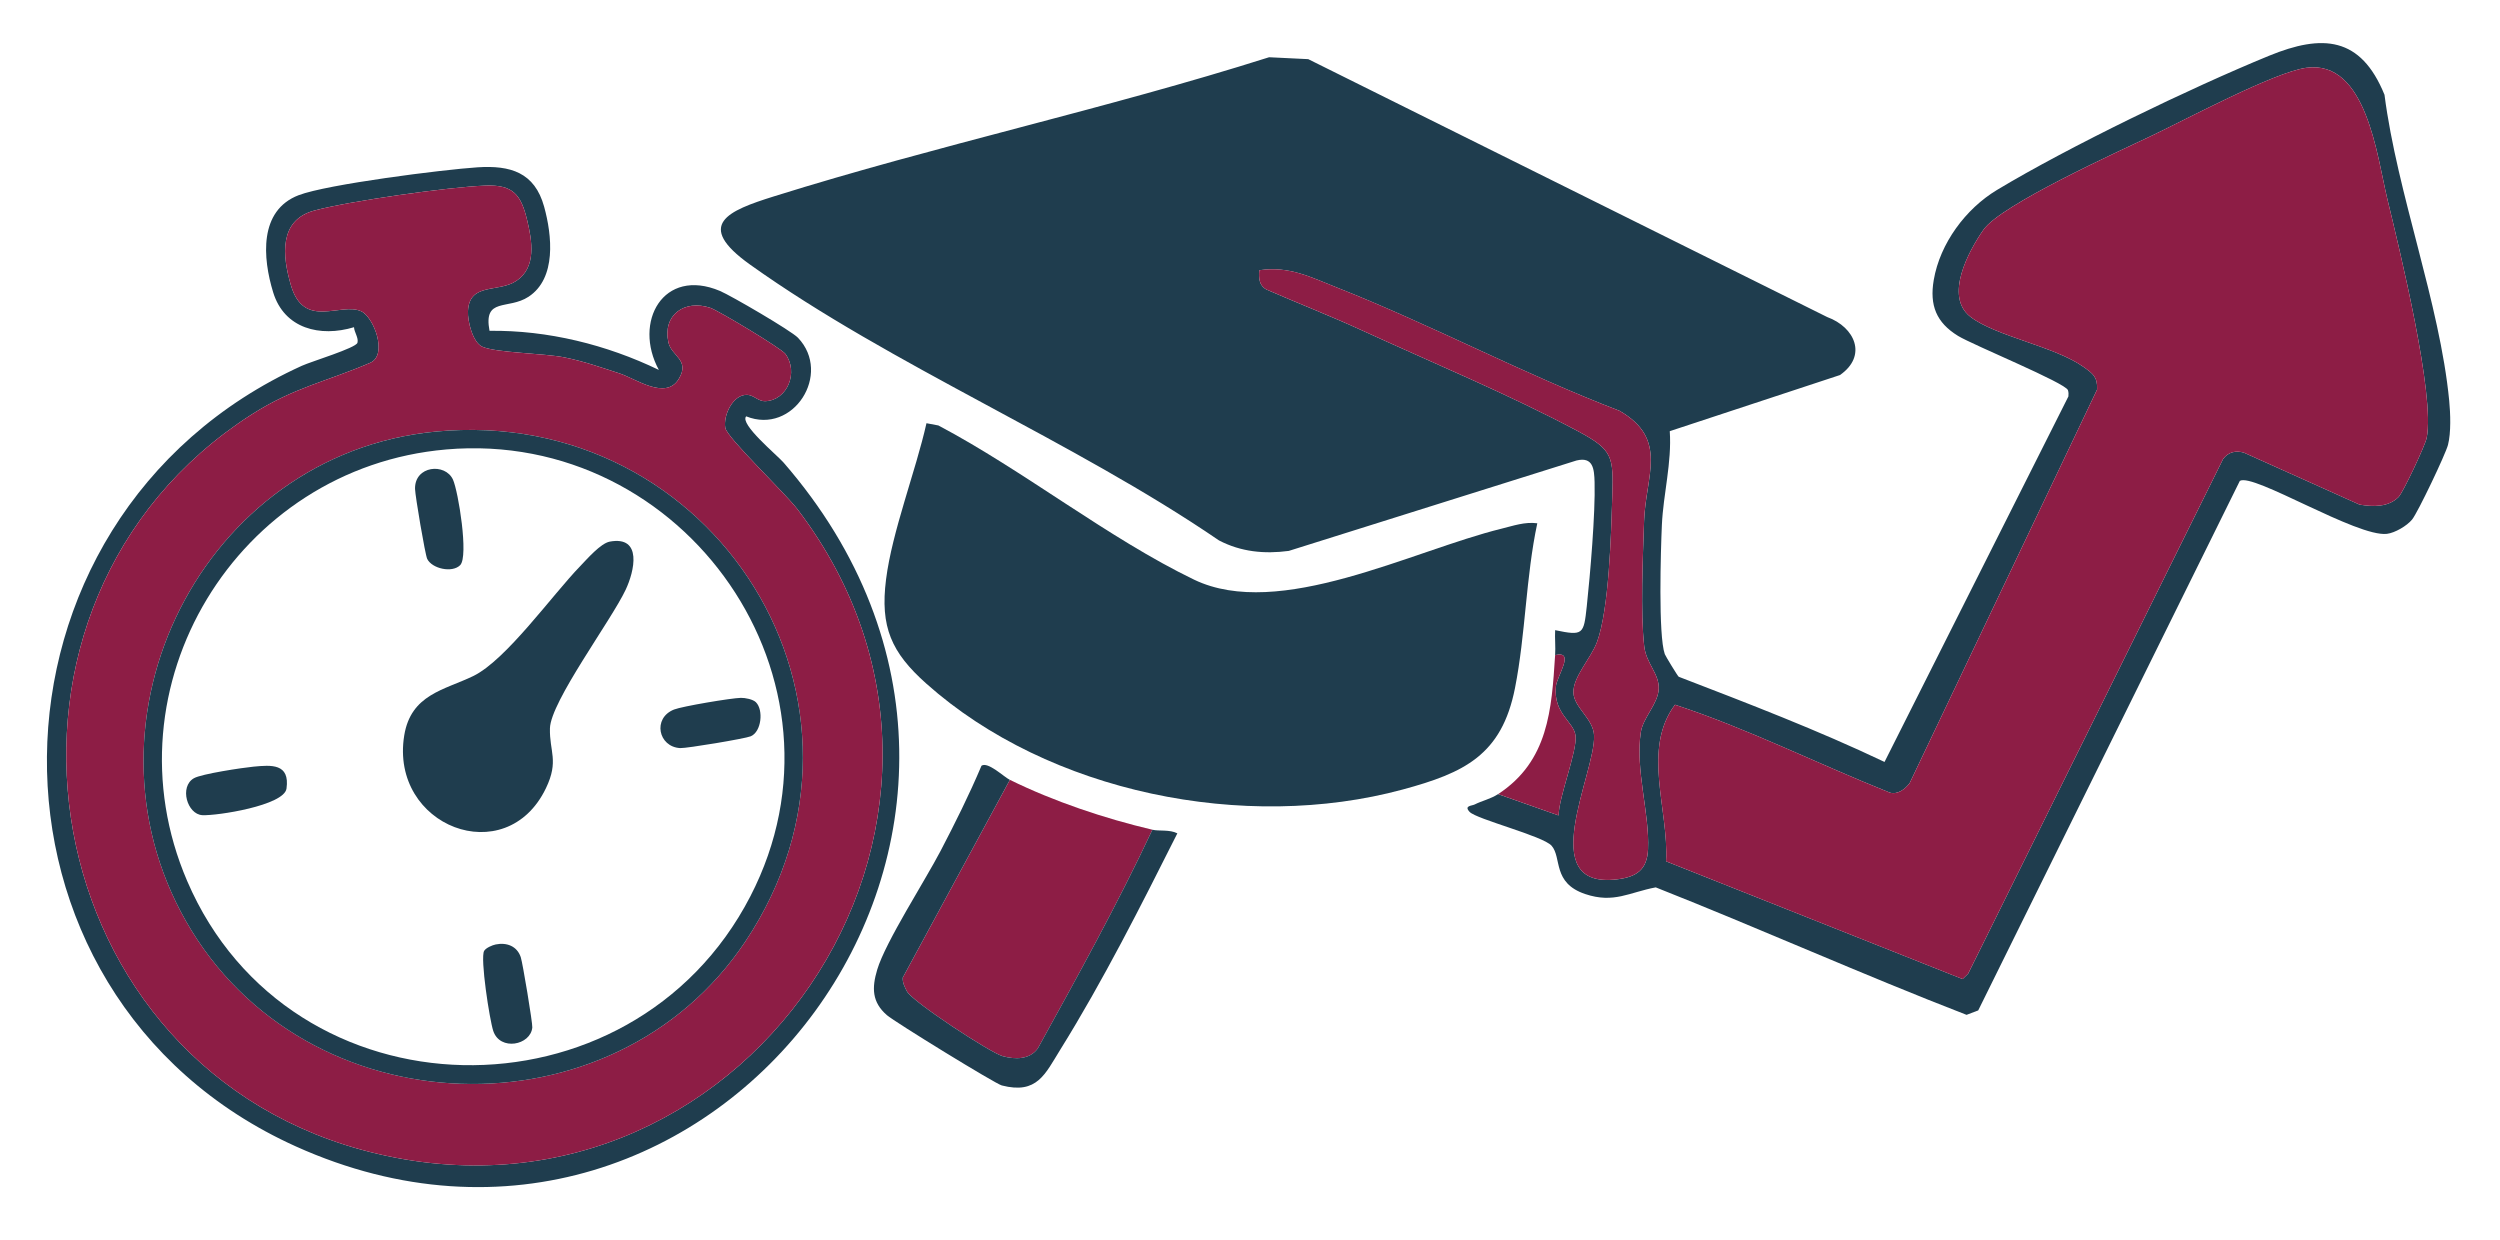 <?xml version="1.0" encoding="UTF-8"?>
<svg id="Layer_1" data-name="Layer 1" xmlns="http://www.w3.org/2000/svg" viewBox="0 0 1573.17 780.49">
  <defs>
    <style>
      .cls-1 {
        fill: #1f3d4e;
      }

      .cls-2 {
        fill: #8d1d45;
      }
    </style>
  </defs>
  <path class="cls-1" d="M978.59,412.24c.34-5.19-.26-10.51.01-15.7,17.6,3.66,18,2.76,19.89-14.86,2.16-20.25,5.47-58.66,4.93-78.23-.23-8.36-.9-16.22-11.4-13.67l-181.04,56.89c-15.41,2.05-30.1.6-43.91-6.6-91.5-62.58-205.88-109.89-295.11-173.59-35.21-25.13-13.84-33.86,15.02-42.9,102.78-32.18,208.88-54.99,311.62-87.56l24.63,1.2,326.59,162.3c17.45,6.37,25.42,24.39,8,36.49l-107.09,35.31c1.35,19.74-4.09,39.7-4.96,58.97-.71,15.85-2.34,69.55,1.83,81.33.41,1.16,8.07,13.76,8.76,14.24,43.58,16.79,87.33,33.52,129.51,53.61l115.71-230.01c.16-1.32.13-2.65-.28-3.92-1.48-4.58-59.72-28.39-69.15-34.16-13.68-8.39-18.04-19.23-15.3-35.21,3.96-23.09,20.14-44.81,39.78-56.63,45.25-27.23,122.03-64.29,171.21-84.45,33.53-13.74,57.71-12.21,72.65,24.56,7.99,62.12,34.81,131.25,40.72,192.51.78,8.08,1.22,20.07-.78,27.83-1.48,5.74-18.98,42.53-22.58,46.94-3.25,3.99-10.82,8.4-15.83,9-18.76,2.22-84.32-38.55-92.57-33.31l-164.62,333.2-7.34,2.79c-65.48-25.33-130.09-54.3-195.58-80.22-16.66,3.12-26.35,10.27-44.37,4.21-20.87-7.02-14.6-22.9-21.17-30.41-5.36-6.13-47.26-16.66-51.6-21.31-3.71-3.97,1.4-3.75,3.17-4.65,4.45-2.27,10.1-3.48,14.76-6.53l38.07,13.42c.25-12.05,11.79-40.38,10.67-50.15-1.01-8.89-14.09-13.86-12.37-31.02.68-6.74,12.37-22.74-.49-19.72ZM1509.31,312.79c2.93-2.92,16.75-32.48,17.73-37.22,5.46-26.67-17.22-119.28-24.77-150.41-6.45-26.61-13.07-87.73-51.01-82.5-19.96,2.75-75.22,32.24-96.72,42.48-21.68,10.33-95.48,43.67-106.46,59.49-9.45,13.62-24.61,41.77-8.28,54.62,15.62,12.28,53.39,18.73,71.43,31.73,5.81,4.18,8.73,6.21,8.41,14.13l-118,247.78c-2.93,3.7-7.3,7.22-12.33,5.92-45.2-17.99-89.26-40.23-135.3-55.35-20.93,28.05-3.81,66.12-5.6,98.55l186.58,74.09,3.5-3.4,160.46-323.92c3.27-4.29,7.84-5.44,13.04-3.95l72.79,32.71c8.52,1.4,18.05,1.72,24.53-4.75ZM792.45,170.05c-.42,4.95-.21,9.7,4.62,12.2,19.81,8.64,40.05,16.52,59.69,25.52,43.82,20.09,94.09,41.07,136.08,63.51,22.18,11.85,22.49,15.94,21.72,41.26-.72,23.49-2.04,70.86-9.57,91.35-3.83,10.43-15.23,22.02-14.88,32,.33,9.39,12.54,16.34,12.99,26.99.98,23.61-38.08,96.9,14.53,90.46,12.35-1.51,18.84-6.14,19.44-18.84,1.07-22.67-8.19-50.44-4.52-73.9,1.41-9.04,10.81-17.69,11.24-27.09.43-9.55-7.88-15.82-9.13-26.87-2.43-21.31-.84-56.22-.09-78.58.96-28.77,15.5-51.72-15.48-69.55-60.31-23.11-118.06-53.96-178.01-77.65-16.41-6.48-29.93-13.6-48.62-10.8Z"/>
  <path class="cls-1" d="M967.37,329.28c-7.24,33.93-7.34,69.78-14.03,103.69-8.33,42.25-32.01,53.38-70.7,63.86-98.99,26.8-222.5,2.27-299.8-66.71-21.92-19.56-29.07-35.56-25.28-65.51,3.82-30.21,18.61-67.9,25.44-98.29l7.49,1.41c53.33,28.15,107.22,71.15,160.89,97.02,53.53,25.8,137.22-18.26,193.59-32.1,7.46-1.83,14.48-4.38,22.41-3.37Z"/>
  <path class="cls-1" d="M308.04,208.17c36.68-.45,73.65,8.74,106.56,24.61-16.39-30.11,2.76-64.8,38.49-49.68,6.95,2.94,44.82,25.02,49.05,29.44,21.62,22.65-2.94,61.39-32.61,49.45-4.26,4.89,19.4,24.32,23.56,29.11,198.26,228.32-43.33,549.2-306.95,430.29-211.47-95.39-207.4-395.17,3.78-491.2,6.12-2.78,34.05-11.2,35-14.49.88-3.04-2.05-6.68-2.15-9.8-21.28,6.44-43.86.98-50.88-21.94-6.6-21.55-9.12-51.5,16.06-61.14,17.87-6.84,90.81-16.11,112.52-17.53,20.69-1.35,35.95,3.15,41.93,24.77,4.96,17.96,7.91,45.04-9.8,56.67-12.88,8.46-28.57.1-24.57,21.43ZM305.43,116.79c-22.95.87-85.92,9.76-107.77,15.74-22.12,6.05-20.14,28.18-14.59,47,8.28,28.09,31.29,10.45,44.22,16.34,7.88,3.59,17,27.52,5.61,32.45-27.2,11.76-47.91,15.4-74.91,32.73C-25.62,378.9,16.25,665.04,226.84,723.32c238.47,66,424.25-206.87,275.01-402.84-7.72-10.14-44.3-44.97-45.43-51.18-1.46-8.06,5.02-21.48,14.03-20.83,3.95.28,6.91,4.14,11.01,4,14.02-.49,21.24-18.23,12.77-29.78-2.54-3.46-42.26-27.31-47.24-28.97-16.29-5.45-30.22,4.52-26.37,21.8,1.93,8.63,13.85,11,6.42,23.07-8.22,13.35-27.04-.28-37.07-3.57-11.41-3.74-22.94-7.74-34.74-10.11-12.9-2.6-42.84-2.89-51.62-6.68-6.22-2.68-9.4-16.26-9.13-22.36.81-18.29,18.95-11.51,30.41-19.09,12.84-8.49,9.97-25.24,6.83-38.25-3.85-15.96-8.76-22.4-26.29-21.74Z"/>
  <path class="cls-2" d="M725.18,522.13c-21.94,46.89-47.12,92.27-72.09,137.59-5.13,7.15-14.33,7.05-22.18,4.88-7.78-2.16-56.79-34.28-60.17-40.72-1.47-2.8-2.85-5.39-2.67-8.69l67.41-124.46c27.73,13.64,59.62,24.31,89.7,31.4Z"/>
  <path class="cls-1" d="M635.47,490.73l-67.41,124.46c-.17,3.3,1.21,5.9,2.67,8.69,3.37,6.43,52.39,38.56,60.17,40.72,7.84,2.18,17.04,2.27,22.18-4.88,24.97-45.33,50.15-90.7,72.09-137.59,4.22.99,10.83-.25,15.7,2.27-22.84,45.4-46.63,92.65-73.62,136.04-9.58,15.39-14.55,28.35-36.85,22.6-4.11-1.06-67.46-40-72.34-44.26-9.41-8.21-9.48-17.11-6.07-28.57,5.16-17.33,30.06-55.96,39.79-74.57,9.18-17.58,18.12-35.51,25.84-53.78,4.01-2.79,14.08,7.03,17.84,8.88Z"/>
  <path class="cls-2" d="M978.59,412.24c12.86-3.02,1.16,12.98.49,19.72-1.72,17.16,11.36,22.12,12.37,31.02,1.11,9.77-10.42,38.1-10.67,50.15l-38.07-13.42c31.7-20.73,33.66-53.06,35.88-87.46Z"/>
  <path class="cls-2" d="M1509.31,312.79c-6.48,6.46-16.01,6.15-24.53,4.75l-72.79-32.71c-5.2-1.5-9.77-.34-13.04,3.95l-160.46,323.92-3.5,3.4-186.58-74.09c1.79-32.44-15.33-70.5,5.6-98.55,46.05,15.12,90.11,37.36,135.3,55.35,5.03,1.29,9.4-2.23,12.33-5.92l118-247.78c.31-7.92-2.61-9.94-8.41-14.13-18.04-13-55.81-19.44-71.43-31.73-16.33-12.85-1.18-41,8.28-54.62,10.99-15.82,84.78-49.16,106.46-59.49,21.5-10.25,76.75-39.74,96.72-42.48,37.94-5.22,44.56,55.9,51.01,82.5,7.55,31.14,30.23,123.74,24.77,150.41-.97,4.74-14.8,34.3-17.73,37.22Z"/>
  <path class="cls-2" d="M792.45,170.05c18.7-2.8,32.22,4.32,48.62,10.8,59.95,23.69,117.69,54.54,178.01,77.65,30.98,17.83,16.44,40.79,15.48,69.55-.75,22.37-2.34,57.27.09,78.58,1.26,11.04,9.56,17.32,9.13,26.87-.42,9.4-9.82,18.06-11.24,27.09-3.67,23.46,5.58,51.23,4.52,73.9-.6,12.7-7.09,17.33-19.44,18.84-52.61,6.44-13.54-66.85-14.53-90.46-.44-10.65-12.66-17.61-12.99-26.99-.35-9.98,11.05-21.57,14.88-32,7.52-20.49,8.85-67.86,9.57-91.35.77-25.32.46-29.41-21.72-41.26-41.99-22.44-92.26-43.43-136.08-63.51-19.64-9.01-39.88-16.89-59.69-25.52-4.83-2.5-5.04-7.25-4.62-12.2Z"/>
  <path class="cls-2" d="M305.43,116.79c17.53-.66,22.44,5.78,26.29,21.74,3.14,13.01,6.01,29.76-6.83,38.25-11.45,7.57-29.6.8-30.41,19.09-.27,6.09,2.91,19.67,9.13,22.36,8.79,3.79,38.73,4.08,51.62,6.68,11.8,2.38,23.33,6.38,34.74,10.11,10.03,3.28,28.85,16.92,37.07,3.57,7.43-12.07-4.5-14.43-6.42-23.07-3.85-17.28,10.07-27.25,26.37-21.8,4.98,1.67,44.71,25.51,47.24,28.97,8.46,11.55,1.25,29.3-12.77,29.78-4.1.14-7.06-3.71-11.01-4-9-.65-15.49,12.78-14.03,20.83,1.13,6.21,37.71,41.04,45.43,51.18,149.24,195.97-36.54,468.84-275.01,402.84C16.25,665.04-25.62,378.9,157.99,261.05c27-17.33,47.71-20.97,74.91-32.73,11.39-4.92,2.27-28.86-5.61-32.45-12.94-5.89-35.94,11.74-44.22-16.34-5.55-18.82-7.53-40.95,14.59-47,21.85-5.98,84.82-14.88,107.77-15.74ZM273.95,271.61c-146.39,14.12-229.55,180.46-156.9,308.08,74.67,131.17,268.95,137.39,352.04,12.64,99.31-149.09-19.4-337.68-195.14-320.73Z"/>
  <path class="cls-1" d="M273.95,271.61c175.74-16.95,294.45,171.64,195.14,320.73-83.1,124.74-277.38,118.53-352.04-12.64-72.65-127.62,10.51-293.96,156.9-308.08ZM280.69,282.84c-131.56,11.42-215.45,149.16-162.94,271.48,65,151.43,279.67,154.47,354.43,9.7,70.04-135.62-41.04-294.24-191.48-281.19Z"/>
  <path class="cls-1" d="M383.71,340.82c20.77-3.79,15.47,18.75,9.97,30.35-9.24,19.52-47.18,70.36-47.62,87.13-.38,14.69,5.78,20.42-2.51,37.67-25.16,52.42-98.43,23.97-89.19-33.13,4.19-25.91,25.29-28.64,43.35-37.38,20.75-10.03,49.77-51.03,67.49-69.31,4.25-4.39,12.78-14.28,18.51-15.32Z"/>
  <path class="cls-1" d="M289.58,355.63c-5.05,5.09-17.79,2.21-20.76-3.95-1.3-2.69-7.55-39.63-7.65-44.02-.31-14.71,19.03-16.48,23.87-5.85,3.34,7.35,9.98,48.34,4.53,53.82Z"/>
  <path class="cls-1" d="M159.57,482.43c11.14-1.06,22.93-2.11,20.72,13.79-1.48,10.68-43.92,17.22-52.94,16.74-9.58-.51-14.62-17.91-5.33-23.24,4.78-2.74,30.56-6.62,37.54-7.29Z"/>
  <path class="cls-1" d="M475.71,441.94c4.81,4.81,3.5,18.56-3.31,21.39-3.56,1.48-40.43,7.64-44.39,7.42-13.79-.76-17.53-18.85-3.85-24.27,5.1-2.02,36.13-7.25,42.07-7.34,2.74-.04,7.59.89,9.49,2.79Z"/>
  <path class="cls-1" d="M311.96,594.31c6.9-1.4,13.39,1.05,15.73,7.98,1.21,3.6,7.52,41.6,7.27,44.27-1.04,11.16-20.28,15-24.57,2.18-2.26-6.75-8.36-45.94-5.72-50.4,1.1-1.86,5.09-3.59,7.29-4.03Z"/>
</svg>